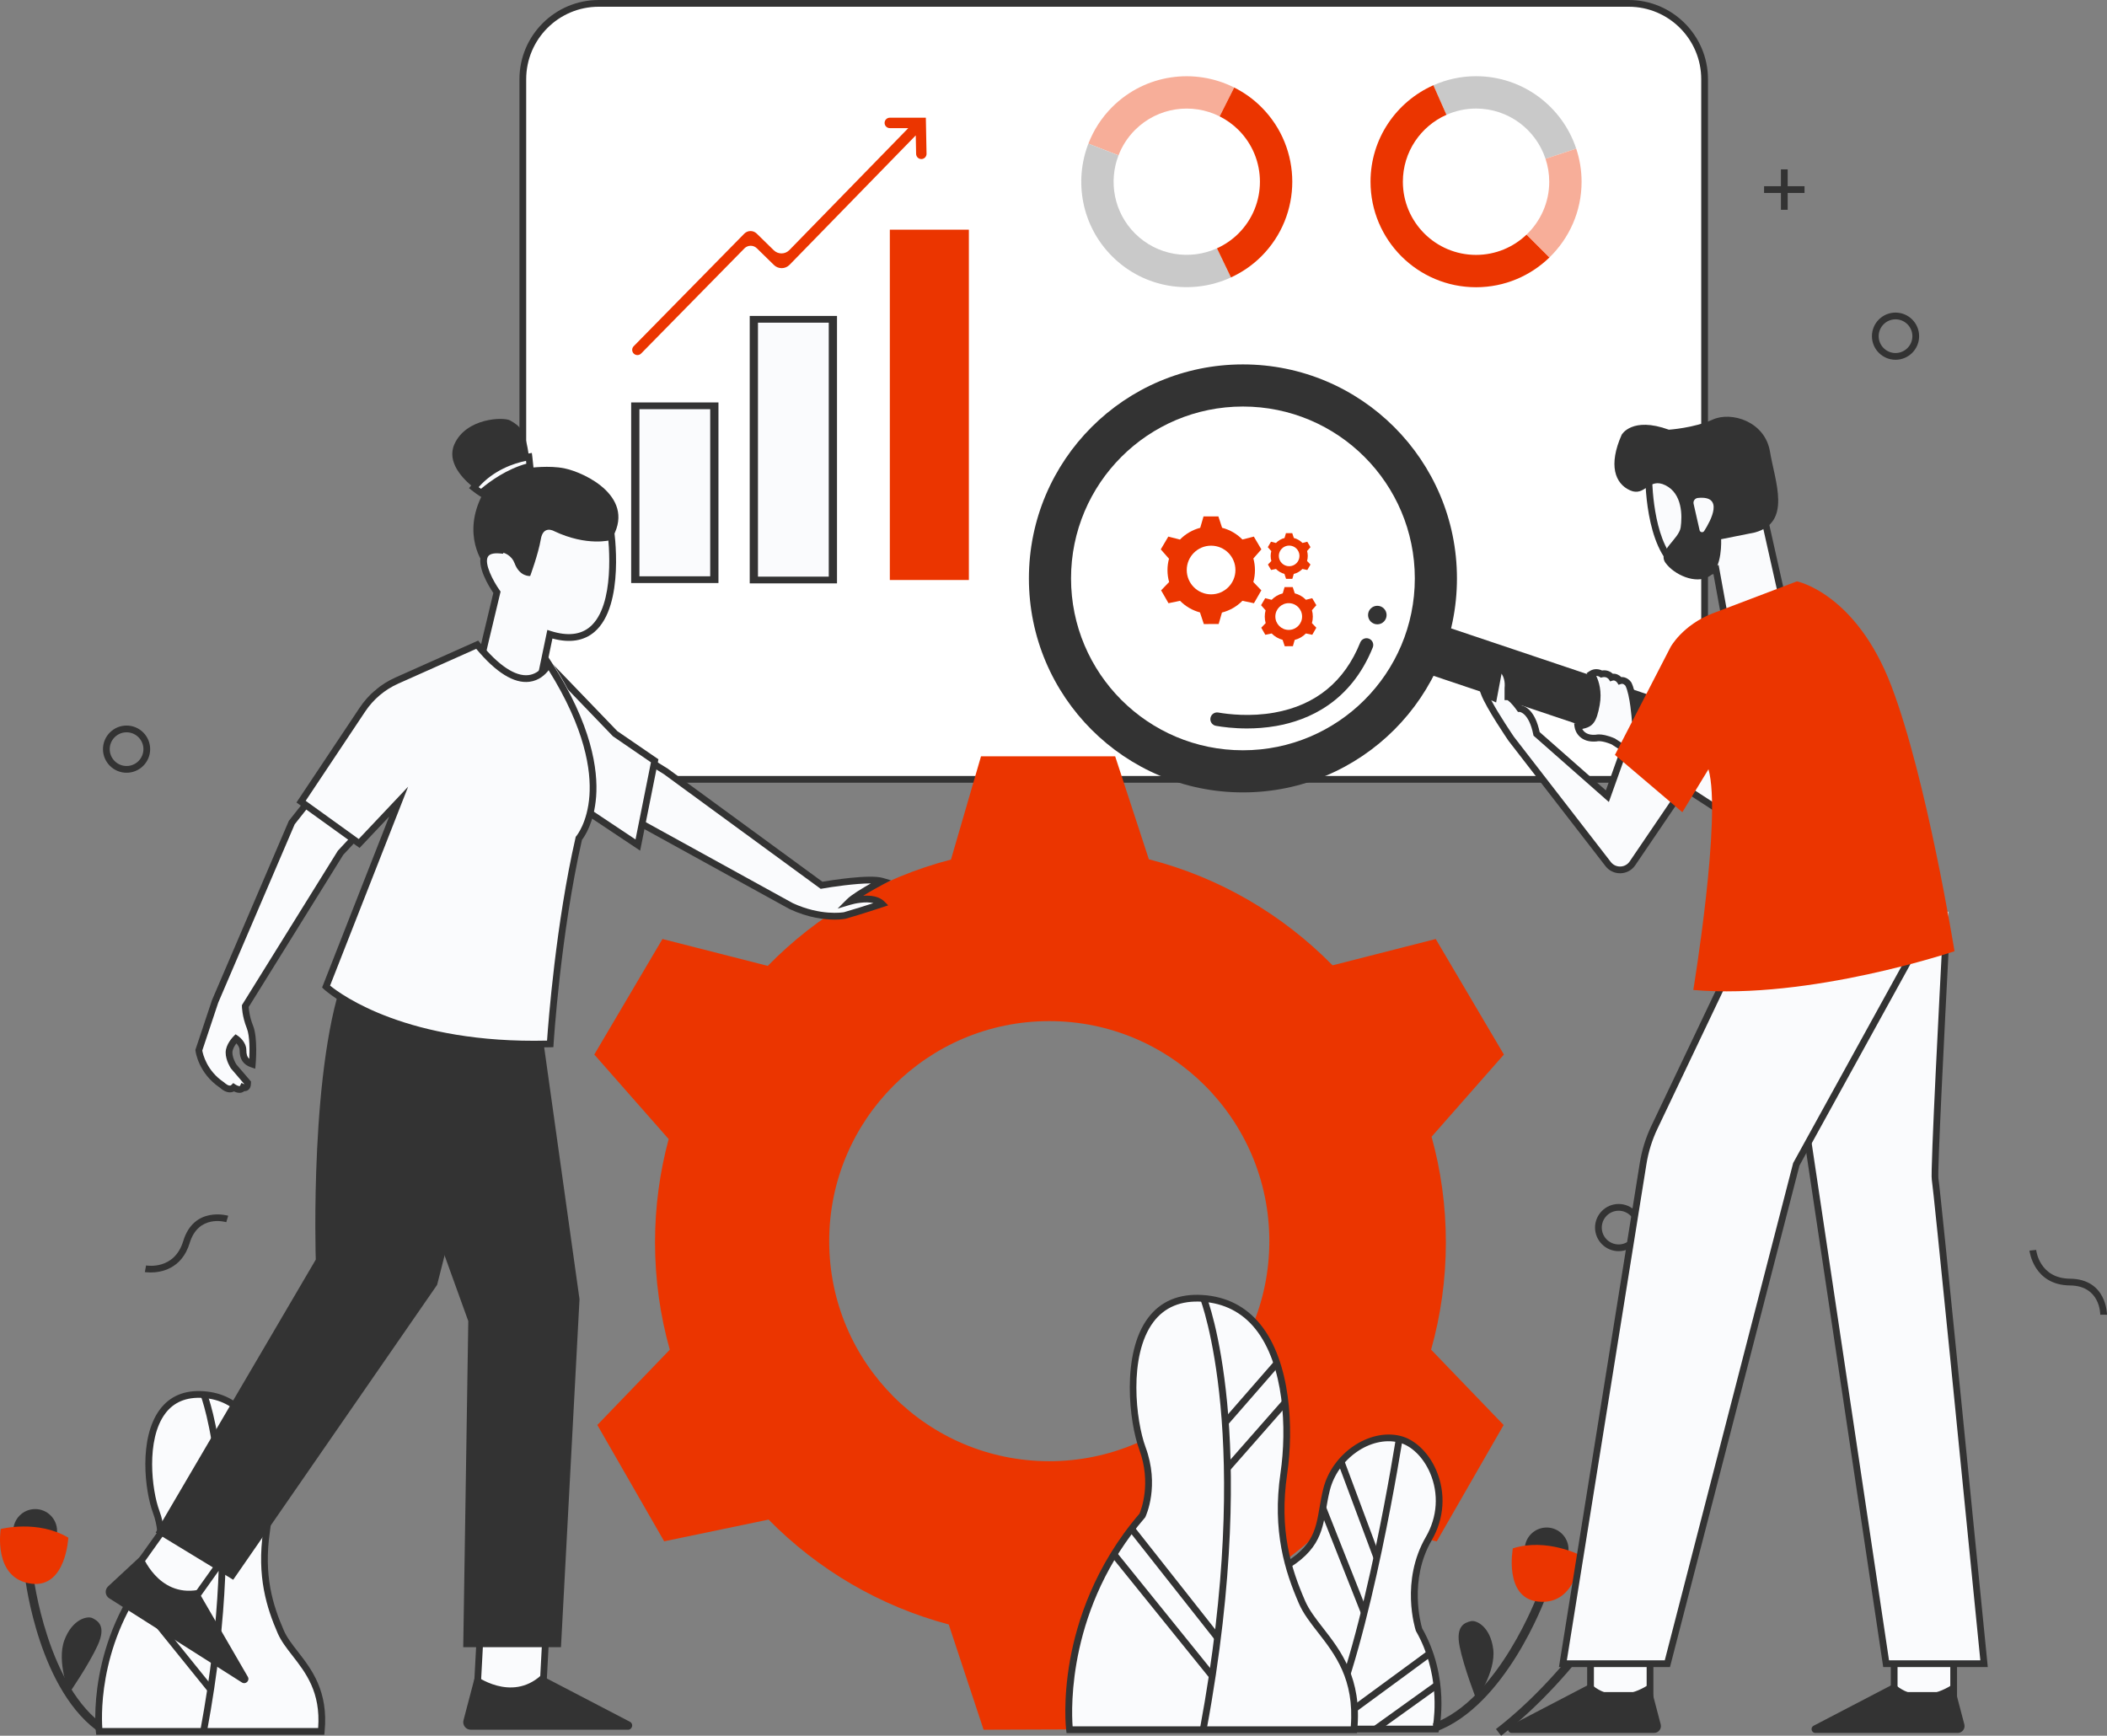 <svg xmlns="http://www.w3.org/2000/svg" id="b" width="814.986" height="671.443" viewBox="0 0 814.986 671.443"><rect x="0" y="0" width="814.986" height="671.443" fill="#808080" stroke="none"/><g id="c"><g id="d"><polygon points="697.99 72.031 691.471 72.031 691.471 65.513 688.864 65.513 688.864 72.031 682.346 72.031 682.346 74.639 688.864 74.639 688.864 81.157 691.471 81.157 691.471 74.639 697.99 74.639 697.99 72.031" style="fill:#333; stroke-width:0px;"></polygon><path d="m626.088,483.997c-5.032,0-9.126-4.094-9.126-9.126s4.094-9.126,9.126-9.126,9.126,4.094,9.126,9.126-4.094,9.126-9.126,9.126Zm0-15.644c-3.594,0-6.518,2.924-6.518,6.518s2.924,6.518,6.518,6.518,6.518-2.924,6.518-6.518-2.924-6.518-6.518-6.518Z" style="fill:#333; stroke-width:0px;"></path><path d="m48.956,298.924c-5.032,0-9.126-4.094-9.126-9.126s4.094-9.126,9.126-9.126,9.126,4.094,9.126,9.126-4.094,9.126-9.126,9.126Zm0-15.644c-3.594,0-6.518,2.924-6.518,6.518s2.924,6.518,6.518,6.518,6.518-2.924,6.518-6.518-2.924-6.518-6.518-6.518Z" style="fill:#333; stroke-width:0px;"></path><path d="m733.189,139.171c-5.032,0-9.126-4.094-9.126-9.126s4.094-9.126,9.126-9.126,9.126,4.094,9.126,9.126-4.094,9.126-9.126,9.126Zm0-15.644c-3.594,0-6.518,2.924-6.518,6.518s2.924,6.518,6.518,6.518,6.518-2.924,6.518-6.518-2.924-6.518-6.518-6.518Z" style="fill:#333; stroke-width:0px;"></path><path d="m814.986,508.588l-2.607-.018c.002-.458-.094-11.199-11.717-11.314-14.113-.139-15.651-13.342-15.665-13.475l2.593-.27c.049.447,1.341,11.022,13.097,11.137,14.251.141,14.3,13.802,14.299,13.94Z" style="fill:#333; stroke-width:0px;"></path><path d="m58.251,492.238c-1.33,0-2.187-.147-2.22-.153l.471-2.564c.442.078,10.953,1.814,14.373-9.434,4.143-13.635,17.266-9.838,17.4-9.797l-.755,2.495.377-1.248-.374,1.249c-.439-.131-10.773-3.062-14.154,8.06-3.07,10.099-11.172,11.392-15.118,11.393Z" style="fill:#333; stroke-width:0px;"></path></g><g id="e"><rect x="202.229" y="1.304" width="457.11" height="300.174" rx="29.33" ry="29.33" style="fill:#fff; stroke-width:0px;"></rect><path d="m630.009,302.782H231.559c-16.891,0-30.634-13.742-30.634-30.634V30.634c0-16.891,13.742-30.634,30.634-30.634h398.45c16.891,0,30.634,13.742,30.634,30.634v241.515c0,16.891-13.742,30.634-30.634,30.634ZM231.559,2.607c-15.454,0-28.026,12.572-28.026,28.026v241.515c0,15.454,12.572,28.026,28.026,28.026h398.45c15.454,0,28.026-12.572,28.026-28.026V30.634c0-15.454-12.572-28.026-28.026-28.026H231.559Z" style="fill:#333; stroke-width:0px;"></path></g><g id="f"><circle cx="13.606" cy="592.238" r="8.474" style="fill:#333; stroke-width:0px;"></circle><path d="m39.202,670.633c-23.969-15.799-29.344-58.982-29.562-60.813l3.236-.384c.052.434,5.418,43.513,28.119,58.476l-1.794,2.721Z" style="fill:#333; stroke-width:0px;"></path><path d="m.282,591.469s14.367-3.673,26.141,3.358c0,0-.902,19.469-14.201,17.811-15.139-1.887-11.94-21.17-11.94-21.17Z" style="fill:#eb3500; stroke-width:0px;"></path><path d="m26.755,655.008s-4.906-12.283-1.869-20.473c3.037-8.191,8.931-9.589,10.916-8.566,1.986,1.023,5.43,2.945,1.989,10.484-3.441,7.539-11.037,18.555-11.037,18.555Z" style="fill:#333; stroke-width:0px;"></path><path d="m60.375,605.043s4.231-8.884,0-20.307c-4.231-11.423-7.192-46.961,18.192-45.268,25.384,1.692,27.076,35.538,24.538,52.884-2.538,17.346,1.269,29.192,5.5,38.922,4.231,9.731,17.769,16.923,15.654,38.499H38.376s-4.231-34.269,22-64.73Z" style="fill:#fafbfd; stroke-width:0px;"></path><path d="m125.441,671.077H37.223l-.141-1.144c-.043-.348-3.986-35.082,22.179-65.592.493-1.166,3.581-9.192-.108-19.152-3.138-8.474-5.576-28.889,2.675-39.94,3.872-5.185,9.532-7.573,16.826-7.081,7.25.483,13.172,3.509,17.603,8.995,9.236,11.433,10.156,31.591,8.139,45.378-2.481,16.951,1.132,28.384,5.406,38.213,1.187,2.729,3.227,5.352,5.388,8.13,5.305,6.82,11.908,15.308,10.367,31.017l-.115,1.176Zm-85.87-2.607h83.491c1.014-13.913-4.792-21.378-9.932-27.985-2.264-2.911-4.402-5.66-5.72-8.69-4.215-9.696-8.177-21.986-5.594-39.631,1.942-13.266,1.119-32.583-7.587-43.362-3.956-4.896-9.254-7.599-15.748-8.032-6.355-.419-11.255,1.609-14.564,6.04-7.558,10.123-5.193,29.714-2.318,37.475,4.371,11.803.137,20.938-.046,21.321l-.075.158-.114.132c-22.902,26.595-22.212,56.42-21.792,62.575Z" style="fill:#333; stroke-width:0px;"></path><path d="m78.779,539.256s16.5,41.461,0,130.305v-130.305Z" style="fill:#fafbfd; stroke-width:0px;"></path><path d="m80.061,669.8l-2.564-.476c16.243-87.463.234-129.174.071-129.585l2.423-.964c.171.43,4.217,10.783,6.274,32.193,1.889,19.672,2.347,52.789-6.203,98.832Z" style="fill:#333; stroke-width:0px;"></path><path d="m101.01,559.092l-15.557,17.848,15.557-17.848Z" style="fill:#fafbfd; stroke-width:0px;"></path><rect x="81.393" y="566.712" width="23.676" height="2.608" transform="translate(-396.195 265.037) rotate(-48.919)" style="fill:#333; stroke-width:0px;"></rect><path d="m103.472,570.945l-17.36,19.76,17.36-19.76Z" style="fill:#fafbfd; stroke-width:0px;"></path><rect x="81.641" y="579.521" width="26.303" height="2.608" transform="translate(-404.129 268.702) rotate(-48.701)" style="fill:#333; stroke-width:0px;"></rect><path d="m57.103,609.063l25.983,32.94-25.983-32.94Z" style="fill:#fafbfd; stroke-width:0px;"></path><rect x="68.791" y="604.556" width="2.607" height="41.954" transform="translate(-372.338 177.807) rotate(-38.266)" style="fill:#333; stroke-width:0px;"></rect><path d="m51.775,616.773l29.707,36.794-29.707-36.794Z" style="fill:#fafbfd; stroke-width:0px;"></path><rect x="65.324" y="611.525" width="2.607" height="47.289" transform="translate(-384.226 182.83) rotate(-38.917)" style="fill:#333; stroke-width:0px;"></rect></g><g id="g"><rect x="245.729" y="156.98" width="30.572" height="67.254" style="fill:#fafbfd; stroke-width:0px;"></rect><path d="m277.896,225.538h-33.761v-69.861h33.761v69.861Zm-30.572-2.607h27.383v-64.647h-27.383v64.647Z" style="fill:#333; stroke-width:0px;"></path><rect x="291.588" y="123.519" width="30.572" height="100.85" style="fill:#fafbfd; stroke-width:0px;"></rect><path d="m323.755,225.672h-33.761v-103.457h33.761v103.457Zm-30.572-2.607h27.383v-98.243h-27.383v98.243Z" style="fill:#333; stroke-width:0px;"></path><rect x="344.185" y="88.847" width="30.572" height="135.521" style="fill:#eb3500; stroke-width:0px;"></rect><path d="m358.381,59.471l-.268-13.938h-13.938c-1.113,0-2.016.902-2.016,2.016h0c0,1.113.902,2.016,2.016,2.016h7.146l-45.998,47.178c-1.643,1.685-4.341,1.717-6.023.072l-6.613-6.466c-1.342-1.312-3.494-1.291-4.809.048l-42.769,43.533c-.78.794-.769,2.07.025,2.851h0c.794.78,2.07.769,2.851-.025l39.951-40.664c1.316-1.339,3.467-1.361,4.809-.048l6.624,6.477c1.682,1.645,4.38,1.613,6.023-.072l48.821-50.073.138,7.174c.021,1.113.941,1.998,2.054,1.977h0c1.113-.021,1.998-.941,1.977-2.054Z" style="fill:#eb3500; stroke-width:0px;"></path></g><g id="h"><path d="m559.259,480.578c0-14.146-1.929-27.84-5.524-40.843l27.973-31.796-26.367-44.695-39.903,10.184c-19.218-19.57-43.651-33.999-71.057-41.02l-13.035-39.828h-51.893l-11.617,39.933c-27.341,7.084-51.707,21.547-70.862,41.128l-40.738-10.397-26.367,44.695,28.771,32.703c-3.435,12.732-5.278,26.118-5.278,39.936,0,14.399,1.993,28.332,5.713,41.541l-28.028,29.125,25.852,44.996,40.388-8.406c18.903,19.213,42.842,33.45,69.683,40.574l13.484,40.712,51.893-.184,11.499-40.057c27.576-6.958,52.167-21.404,71.495-41.05l40.41,8.411,25.852-44.996-28.049-29.147c3.715-13.203,5.707-27.129,5.707-41.52Zm-153.403,84.668c-47.012,0-85.123-38.111-85.123-85.123s38.111-85.123,85.123-85.123,85.123,38.111,85.123,85.123-38.111,85.123-85.123,85.123Z" style="fill:#eb3500; stroke-width:0px;"></path></g><g id="i"><path d="m555.369,668.85s4.334-19.503-6.501-38.465c0,0-5.959-18.42,3.792-35.215,9.752-16.795,0-35.756-11.377-38.465-11.377-2.709-24.921,6.501-28.172,19.503-3.251,13.002-.542,22.212-20.045,31.964-19.503,9.752-18.691,60.677-18.691,60.677h80.994Z" style="fill:#fafbfd; stroke-width:0px;"></path><path d="m556.415,670.154h-83.323l-.02-1.283c-.034-2.113-.596-51.86,19.411-61.864,15.136-7.569,16.304-14.402,17.921-23.86.394-2.305.801-4.688,1.442-7.254,3.401-13.602,17.578-23.352,29.739-20.455,5.66,1.348,11.008,6.449,13.955,13.314,3.773,8.79,3.134,18.658-1.752,27.073-8.95,15.414-4.191,32.45-3.716,34.04,10.869,19.138,6.751,38.454,6.57,39.268l-.227,1.021Zm-80.737-2.607h78.602c.674-4.202,2.517-20.657-6.544-36.514l-.109-.246c-.25-.775-6.024-19.17,3.905-36.27,4.469-7.695,5.056-16.711,1.611-24.736-2.628-6.123-7.289-10.647-12.162-11.807-10.848-2.58-23.532,6.259-26.605,18.552-.617,2.469-1.017,4.804-1.402,7.06-1.613,9.441-3.007,17.594-19.324,25.754-16.866,8.433-17.924,50.309-17.972,58.207Z" style="fill:#333; stroke-width:0px;"></path><path d="m514.296,669.664l-2.371-1.086c15.991-34.913,27.95-111.84,28.069-112.613l2.577.396c-.119.777-12.134,78.06-28.275,113.303Z" style="fill:#333; stroke-width:0px;"></path><circle cx="598.235" cy="599.374" r="8.474" style="fill:#333; stroke-width:0px;"></circle><path d="m555.389,669.838l-1.124-3.059c25.54-9.382,40.597-50.084,40.746-50.494l3.063,1.114c-.63,1.732-15.738,42.541-42.685,52.44Z" style="fill:#333; stroke-width:0px;"></path><rect x="524.359" y="564.202" width="2.608" height="39.664" transform="translate(-170.969 220.549) rotate(-20.457)" style="fill:#333; stroke-width:0px;"></rect><rect x="518.392" y="581.827" width="2.607" height="43.517" transform="translate(-185.602 233.513) rotate(-21.585)" style="fill:#333; stroke-width:0px;"></rect><path d="m611.382,601.672s-13.146-6.861-26.216-2.709c0,0-3.574,19.159,9.752,20.587,15.169,1.625,16.464-17.878,16.464-17.878Z" style="fill:#eb3500; stroke-width:0px;"></path><circle cx="632.02" cy="593.39" r="7.705" style="fill:#333; stroke-width:0px;"></circle><path d="m571.08,657.473s7.585-10.835,6.501-19.503c-1.084-8.668-6.501-11.377-8.668-10.835-2.167.542-5.959,1.625-4.334,9.752,1.625,8.126,6.501,20.587,6.501,20.587Z" style="fill:#333; stroke-width:0px;"></path><rect x="508.001" y="653.054" width="49.872" height="2.608" transform="translate(-283.896 442.247) rotate(-36.282)" style="fill:#333; stroke-width:0px;"></rect><rect x="529.332" y="659.028" width="29.21" height="2.607" transform="translate(-282.968 440.937) rotate(-35.661)" style="fill:#333; stroke-width:0px;"></rect><path d="m441.869,586.231s5.418-11.377,0-26.005c-5.418-14.628-9.21-60.136,23.296-57.969,32.506,2.167,34.673,45.508,31.422,67.72-3.251,22.212,1.625,37.382,7.043,49.842,5.418,12.461,22.754,21.671,20.045,49.3h-109.978s-5.418-43.883,28.172-82.89Z" style="fill:#fafbfd; stroke-width:0px;"></path><path d="m524.857,670.425h-112.313l-.141-1.144c-.056-.456-1.346-11.349,1.501-27.208,2.618-14.583,9.401-36.216,26.852-56.547.579-1.35,4.715-11.82-.109-24.847-3.87-10.449-6.979-36.932,3.374-50.799,4.879-6.535,12.022-9.538,21.231-8.922,9.177.612,16.674,4.441,22.28,11.383,11.752,14.549,12.918,40.243,10.345,57.826-3.19,21.798,1.455,36.497,6.949,49.133,1.537,3.537,4.164,6.914,6.946,10.489,6.753,8.682,15.159,19.487,13.2,39.458l-.115,1.176Zm-109.968-2.607h107.593c1.43-18.173-6.104-27.86-12.768-36.426-2.886-3.709-5.611-7.212-7.279-11.05-5.378-12.368-10.431-28.047-7.137-50.552,2.497-17.062,1.43-41.916-9.794-55.81-5.131-6.352-12.004-9.859-20.426-10.42-8.271-.547-14.651,2.1-18.968,7.881-9.761,13.074-6.723,38.334-3.019,48.335,5.544,14.971.185,26.533-.046,27.017l-.075.158-.114.132c-29.819,34.629-28.495,73.615-27.968,80.736Z" style="fill:#333; stroke-width:0px;"></path><path d="m622.399,622.494s16.914,1.352,19.601-2.689-4.64-7.613-14.253-1.517c-1.38.875-5.348,4.206-5.348,4.206Z" style="fill:#333; stroke-width:0px;"></path><path d="m617.158,631.087s16.262,4.841,19.731,1.448c3.469-3.393-2.955-8.412-13.625-4.449-1.532.569-6.106,3.002-6.106,3.002Z" style="fill:#333; stroke-width:0px;"></path><path d="m580.633,671.443l-1.991-2.579c30.248-23.35,50.409-58.964,50.61-59.32l2.843,1.593c-.203.363-20.673,36.541-51.461,60.307Z" style="fill:#333; stroke-width:0px;"></path><path d="m466.718,669.088l-2.564-.476c20.82-112.103.281-165.615.071-166.143l2.423-.964c.218.549,5.381,13.76,8.01,41.125,2.418,25.169,3.003,67.539-7.939,126.458Z" style="fill:#333; stroke-width:0px;"></path><rect x="468.784" y="537.512" width="30.319" height="2.608" transform="translate(-240.218 549.538) rotate(-48.919)" style="fill:#333; stroke-width:0px;"></rect><path d="m643.974,595.48s-11.191-6.536-23.838-2.463c0,0-3.25,17.421,8.867,18.72,13.793,1.478,14.971-16.257,14.971-16.257Z" style="fill:#eb3500; stroke-width:0px;"></path><rect x="469.101" y="553.915" width="33.683" height="2.608" transform="translate(-251.897 553.856) rotate(-48.701)" style="fill:#333; stroke-width:0px;"></rect><rect x="453.011" y="585.608" width="2.607" height="53.724" transform="translate(-281.698 412.954) rotate(-38.266)" style="fill:#333; stroke-width:0px;"></rect><rect x="448.572" y="594.532" width="2.607" height="60.556" transform="translate(-292.654 421.278) rotate(-38.917)" style="fill:#333; stroke-width:0px;"></rect></g><g id="j"><rect x="732.664" y="638.852" width="23.007" height="17.005" style="fill:#fafbfd; stroke-width:0px;"></rect><path d="m756.975,657.161h-25.614v-19.613h25.614v19.613Zm-23.007-2.607h20.399v-14.398h-20.399v14.398Z" style="fill:#333; stroke-width:0px;"></path><path d="m755.671,651.339s-12.504,9.486-23.007,0l-31.157,16.233c-1.372.715-.864,2.789.683,2.789h55.049c1.736,0,3.002-1.642,2.561-3.321l-4.128-15.702Z" style="fill:#333; stroke-width:0px;"></path><rect x="615.22" y="638.852" width="23.007" height="17.005" style="fill:#fafbfd; stroke-width:0px;"></rect><path d="m639.531,657.161h-25.614v-19.613h25.614v19.613Zm-23.007-2.607h20.399v-14.398h-20.399v14.398Z" style="fill:#333; stroke-width:0px;"></path><path d="m638.227,651.339s-12.504,9.486-23.007,0l-31.157,16.233c-1.372.715-.864,2.789.683,2.789h55.049c1.736,0,3.002-1.642,2.561-3.321l-4.128-15.702Z" style="fill:#333; stroke-width:0px;"></path><path d="m713.762,351.872l-14.523,89.03,30.308,202.686h37.885s-18.311-185.006-18.943-187.531c-.631-2.526,5.113-103.367,5.113-103.367l-39.841-.817Z" style="fill:#fafbfd; stroke-width:0px;"></path><path d="m768.872,644.891h-40.448l-.166-1.111-30.339-202.887.033-.201,14.75-90.423,41.401,10.173-.057,1.078c-1.931,36.399-4.664,91.545-4.278,94.281.623,2.485,17.087,168.713,18.962,187.659l.142,1.432Zm-38.201-2.607h35.322c-6.322-63.865-18.189-182.97-18.774-185.941-.626-2.5,3.234-76.278,4.166-93.884l-36.564-8.984-14.262,87.436,30.112,201.373Z" style="fill:#333; stroke-width:0px;"></path><path d="m680.928,349.978l-41.02,86.142c-2.109,4.428-3.574,9.135-4.35,13.978l-31.031,193.49h40.411l49.882-193.214,54.014-98.049-67.905-2.347Z" style="fill:#fafbfd; stroke-width:0px;"></path><path d="m645.947,644.891h-42.95l.243-1.51,31.031-193.49c.797-4.969,2.297-9.791,4.46-14.333l41.387-86.914,70.88,2.45-54.959,99.763-50.093,194.033Zm-39.89-2.607h37.871l49.671-192.396.079-.144,52.99-96.19-64.93-2.245-40.652,85.37c-2.056,4.317-3.483,8.901-4.24,13.624l-30.789,191.98Z" style="fill:#333; stroke-width:0px;"></path><rect x="602.689" y="202.358" width="19.555" height="136.466" transform="translate(160.92 765) rotate(-71.43)" style="fill:#333; stroke-width:0px;"></rect><path d="m689.842,233.363l-7.17-31.94-9.778-30.637-35.2,12.385s-.652,47.585,26.074,37.155l3.911,21.511,22.163-8.474Z" style="fill:#fafbfd; stroke-width:0px;"></path><path d="m666.677,243.615l-3.917-21.544c-5.49,1.787-10.277,1.301-14.247-1.451-12.375-8.58-12.139-36.291-12.123-37.467l.013-.91,37.324-13.133,10.216,32.026,7.417,33.041-24.684,9.438Zm-1.91-25.079l3.914,21.522,19.642-7.51-6.911-30.784-9.352-29.303-33.058,11.631c.067,4.811.926,27.405,10.998,34.386,3.567,2.471,8.038,2.683,13.293.633l1.474-.575Z" style="fill:#333; stroke-width:0px;"></path><path d="m684.627,174.697c-1.956-11.733-14.992-15.644-22.163-12.385-7.17,3.259-16.948,3.911-16.948,3.911-14.341-5.215-18.252,1.956-18.252,1.956-5.215,11.733-2.607,18.903,3.259,21.511,5.867,2.607,7.17-5.215,13.689-1.956,6.518,3.259,6.518,11.733,5.867,16.296-.652,4.563-9.126,9.126-5.867,13.689,3.259,4.563,11.733,8.474,16.948,5.215,5.215-3.259,4.563-14.341,4.563-14.341l13.037-2.607c14.341-3.911,7.822-19.555,5.867-31.289Zm-25.464,30.731c-.461.723-1.565.526-1.755-.31l-2.324-10.226c-.248-1.093.522-2.151,1.637-2.266,10.257-1.058,5.106,8.624,2.442,12.802Z" style="fill:#333; stroke-width:0px;"></path><path d="m580.006,257.807s3.911,2.607,3.259,8.474v3.259s1.304,0,4.563,4.563c0,0,4.563,0,6.518,9.778l27.377,24.118,6.518-18.252,22.163,16.296-18.963,27.917c-2.222,3.271-6.989,3.418-9.409.291l-37.464-48.416s-8.474-12.385-10.43-17.6l3.585,1.63,2.281-12.059Z" style="fill:#fafbfd; stroke-width:0px;"></path><path d="m626.623,337.812c-2.218,0-4.256-.998-5.621-2.763l-37.509-48.477c-.35-.511-8.586-12.576-10.575-17.878l-1.105-2.947,4.939,2.245,2.339-12.362,1.638,1.092c.186.124,4.53,3.101,3.84,9.629v2.34c.933.575,2.227,1.795,3.992,4.201,1.598.359,5.22,2.087,6.974,10.298l25.608,22.56,6.461-18.091,24.585,18.078-19.669,28.956c-1.296,1.908-3.362,3.044-5.669,3.115-.076.002-.153.003-.229.003Zm-40.999-52.743l37.441,48.385c.895,1.156,2.233,1.787,3.707,1.749,1.461-.045,2.77-.765,3.592-1.975l18.257-26.878-19.74-14.514-6.576,18.413-29.151-25.68-.086-.432c-1.671-8.355-5.205-8.73-5.24-8.73h-.671l-.39-.546c-2.234-3.128-3.409-3.872-3.688-4.017h-1.118l.008-4.707c.283-2.554-.409-4.38-1.161-5.559l-2.112,11.162-1.879-.854c2.939,5.552,8.419,13.616,8.806,14.183Z" style="fill:#333; stroke-width:0px;"></path><path d="m615.531,260.74s3.259,4.563,1.956,11.733c-1.304,7.17-2.607,7.822-7.17,8.474,0,0,.652,5.215,7.17,4.563,0,0,1.956-.652,6.518,1.304l50.192,32.592,4.563-16.948-46.281-24.118s-.652-9.778-2.607-13.689c0,0-1.304-1.956-3.259-1.304,0,0-1.304-1.956-3.259-1.304,0,0-1.304-1.956-3.911-1.304,0,0-1.956-1.304-3.911,0Z" style="fill:#fafbfd; stroke-width:0px;"></path><path d="m674.991,321.476l-51.6-33.507c-3.824-1.618-5.517-1.215-5.534-1.208l-.239.047c-6.168.605-8.314-3.458-8.594-5.699l-.159-1.271,1.268-.181c3.919-.56,4.85-.693,6.072-7.417,1.191-6.552-1.704-10.701-1.734-10.743l-.782-1.096,1.12-.747c1.807-1.204,3.711-.835,4.848-.288,1.903-.298,3.333.459,4.18,1.253,1.392-.111,2.544.59,3.272,1.303,1.843-.158,3.294,1.173,3.849,2.005l.081.14c1.748,3.496,2.489,11.05,2.686,13.451l46.567,24.267-5.301,19.69Zm-56.517-37.378c1.196,0,3.163.283,6.045,1.518l.196.104,48.689,31.616,3.825-14.206-46.002-23.972-.048-.731c-.006-.094-.647-9.407-2.429-13.102-.166-.215-.867-1.028-1.725-.74l-.945.315-.553-.829c-.025-.036-.794-1.116-1.762-.79l-.945.315-.553-.829c-.076-.106-.891-1.165-2.51-.762l-.56.14-.48-.32c-.077-.049-.603-.363-1.281-.363h-.01c.965,2.016,2.299,5.979,1.341,11.244-1.224,6.734-2.658,8.45-6.752,9.276.584,1.113,1.97,2.532,5.235,2.241.232-.057.633-.125,1.221-.125Z" style="fill:#333; stroke-width:0px;"></path><path d="m654.968,382.961s11.081-67.14,5.867-85.392l-10.104,16.622-26.074-22.163,21.511-41.718s4.563-8.474,16.296-13.037l32.592-12.385s22.815,4.563,36.503,40.414c13.689,35.851,24.444,102.666,24.444,102.666,0,0-56.059,18.903-101.036,14.992Z" style="fill:#eb3500; stroke-width:0px;"></path><circle cx="480.763" cy="223.748" r="82.784" style="fill:#333; stroke-width:0px;"></circle><circle cx="480.763" cy="223.748" r="66.488" style="fill:#fff; stroke-width:0px;"></circle><path d="m482.305,281.792c-5.142,0-9.387-.559-11.981-1.013-1.497-.261-2.453-1.737-2.08-3.21l.002-.007c.335-1.322,1.626-2.161,2.97-1.93,3.964.683,12.438,1.692,21.728.029,15.952-2.854,27.11-11.979,33.202-27.135.522-1.298,1.968-1.96,3.287-1.494h0c1.392.492,2.109,2.048,1.558,3.418-8.488,21.103-24.845,28.186-37.31,30.377-4.044.711-7.914.965-11.375.965Z" style="fill:#333; stroke-width:0px;"></path><circle cx="532.747" cy="237.926" r="3.585" style="fill:#333; stroke-width:0px;"></circle><path d="m485.414,220.553c0-1.565-.213-3.079-.611-4.517l3.094-3.517-2.916-4.943-4.413,1.126c-2.125-2.164-4.828-3.76-7.859-4.537l-1.442-4.405h-5.739l-1.285,4.417c-3.024.784-5.719,2.383-7.837,4.549l-4.505-1.15-2.916,4.943,3.182,3.617c-.38,1.408-.584,2.889-.584,4.417,0,1.592.22,3.133.632,4.594l-3.1,3.221,2.859,4.976,4.467-.93c2.091,2.125,4.738,3.699,7.707,4.487l1.491,4.503,5.739-.02,1.272-4.43c3.05-.77,5.77-2.367,7.907-4.54l4.469.93,2.859-4.976-3.102-3.224c.411-1.46.631-3,.631-4.592Zm-16.966,9.364c-5.199,0-9.414-4.215-9.414-9.414s4.215-9.414,9.414-9.414,9.414,4.215,9.414,9.414-4.215,9.414-9.414,9.414Z" style="fill:#eb3500; stroke-width:0px;"></path><path d="m507.796,238.528c0-.86-.117-1.692-.336-2.482l1.7-1.932-1.602-2.716-2.425.619c-1.168-1.189-2.653-2.066-4.318-2.493l-.792-2.42h-3.153l-.706,2.427c-1.661.43-3.142,1.309-4.306,2.499l-2.475-.632-1.602,2.716,1.748,1.987c-.209.774-.321,1.587-.321,2.427,0,.875.121,1.722.347,2.524l-1.703,1.77,1.571,2.734,2.454-.511c1.149,1.167,2.603,2.033,4.234,2.466l.819,2.474,3.153-.011.699-2.434c1.676-.423,3.17-1.301,4.344-2.494l2.456.511,1.571-2.734-1.704-1.771c.226-.802.347-1.649.347-2.523Zm-9.322,5.145c-2.857,0-5.173-2.316-5.173-5.173s2.316-5.173,5.173-5.173,5.173,2.316,5.173,5.173-2.316,5.173-5.173,5.173Z" style="fill:#eb3500; stroke-width:0px;"></path><path d="m505.841,215.065c0-.664-.091-1.306-.259-1.916l1.312-1.492-1.237-2.097-1.872.478c-.902-.918-2.048-1.595-3.334-1.925l-.612-1.869h-2.435l-.545,1.874c-1.283.332-2.426,1.011-3.325,1.93l-1.911-.488-1.237,2.097,1.35,1.534c-.161.597-.248,1.225-.248,1.874,0,.676.094,1.329.268,1.949l-1.315,1.366,1.213,2.111,1.895-.394c.887.901,2.01,1.569,3.269,1.904l.633,1.91,2.435-.009.539-1.879c1.294-.326,2.448-1.004,3.354-1.926l1.896.395,1.213-2.111-1.316-1.367c.174-.619.268-1.273.268-1.948Zm-7.197,3.972c-2.206,0-3.994-1.788-3.994-3.994s1.788-3.994,3.994-3.994,3.994,1.788,3.994,3.994-1.788,3.994-3.994,3.994Z" style="fill:#eb3500; stroke-width:0px;"></path></g><g id="k"><path d="m185.123,259.638c-.145-.56,7.1-30.525,7.1-30.525,0,0-12.467-17.565,1.344-16.309l3.161-17.724,39.373,8.966s7.828,51.178-23.41,41.308l-4.086,19.581s-6.997,1.701-12.907.94c-6.183-.795-10.575-6.237-10.575-6.237Z" style="fill:#fafbfd; stroke-width:0px;"></path><path d="m199.015,267.375c-1.16,0-2.337-.06-3.483-.208-6.625-.852-11.231-6.471-11.423-6.71l-.178-.22-.071-.274c-.105-.408-.225-.87,6.958-30.589-1.57-2.315-6.941-10.823-4.356-15.316,1.031-1.792,3.058-2.67,6.023-2.62l3.199-17.934,41.571,9.467.134.877c.189,1.236,4.49,30.367-7.445,40.59-4.098,3.511-9.563,4.369-16.265,2.563l-3.965,19.006-.8.194c-.24.059-4.902,1.174-9.899,1.174Zm-12.517-8.148c1.122,1.216,4.744,4.76,9.366,5.355,4.464.573,9.679-.341,11.638-.741l4.208-20.165,1.374.434c6.415,2.027,11.517,1.471,15.162-1.65,9.767-8.363,7.3-32.446,6.683-37.344l-37.158-8.461-3.131,17.556-1.191-.108c-2.524-.233-4.115.194-4.727,1.257-1.521,2.644,1.992,9.376,4.564,12.999l.344.484-.139.577c-2.589,10.706-6.399,26.704-6.993,29.808Z" style="fill:#333; stroke-width:0px;"></path><path d="m187.214,218.353c.628-6.905,9.783-6.012,11.791-.553,2.011,5.465,6.074,5.011,6.074,5.011,0,0,3.167-8.586,4.106-14.209.939-5.623,5.165-3.13,5.165-3.13,12.809,6.053,21.935,3.446,21.935,3.446,10.43-16.296-9.823-26.098-18.041-27.758-5.818-1.177-13.198-.184-13.198-.184-.016-.21-.037-.417-.059-.624-.121-1.319-.248-2.528-.39-3.629-1.294-10.193-3.449-11.902-7.273-14.073-2.513-1.432-16.991-.996-21.545,9.146-3.13,6.958,3.202,13.456,7.48,16.837,1.22.974,2.271,1.687,2.892,2.086.367.238.584.365.584.365-8.442,15.923.48,27.267.48,27.267Z" style="fill:#333; stroke-width:0px;"></path><path d="m183.258,188.635c1.22.974,2.271,1.687,2.892,2.086,3.232-2.817,10.325-8.277,18.837-10.367-.121-1.319-.248-2.528-.39-3.629-4.901.824-14.514,3.48-21.339,11.911Z" style="fill:#fafbfd; stroke-width:0px;"></path><path d="m186.269,192.348l-.824-.53c-.681-.439-1.755-1.169-3-2.164l-1.026-.819.826-1.02c7.054-8.715,16.896-11.494,22.135-12.376l1.336-.224.174,1.343c.135,1.04.264,2.243.395,3.678l.102,1.117-1.09.268c-8.142,2-14.955,7.176-18.29,10.084l-.738.644Zm-1.132-3.912c.331.244.638.463.915.654,3.562-2.991,9.92-7.575,17.532-9.713-.039-.39-.078-.761-.116-1.113-4.84,1.001-12.47,3.574-18.331,10.173Z" style="fill:#333; stroke-width:0px;"></path><polygon points="211.2 631.004 209.896 655.371 184.49 655.371 185.794 631.004 211.2 631.004" style="fill:#fafbfd; stroke-width:0px;"></polygon><path d="m211.132,656.675h-28.017l1.444-26.975h28.017l-1.444,26.975Zm-25.266-2.607h22.795l1.164-21.76h-22.795l-1.164,21.76Z" style="fill:#333; stroke-width:0px;"></path><path d="m183.839,648.115s13.807,10.475,25.406,0l34.406,17.926c1.515.789.954,3.08-.754,3.08h-60.788c-1.917,0-3.315-1.813-2.828-3.667l4.559-17.339Z" style="fill:#333; stroke-width:0px;"></path><polygon points="87.232 601.677 73.077 621.554 51.625 607.944 65.779 588.067 87.232 601.677" style="fill:#fafbfd; stroke-width:0px;"></polygon><path d="m73.422,623.317l-23.657-15.008,15.669-22.004,23.657,15.008-15.669,22.004Zm-19.939-15.737l19.249,12.211,12.64-17.751-19.249-12.211-12.64,17.751Z" style="fill:#333; stroke-width:0px;"></path><path d="m54.961,601.468s6.047,16.242,21.453,13.61l19.449,33.568c.856,1.478-.845,3.112-2.287,2.197l-51.33-32.565c-1.619-1.027-1.828-3.307-.423-4.611l13.138-12.199Z" style="fill:#333; stroke-width:0px;"></path><polygon points="164.185 464.116 181.133 511.049 179.178 637.181 216.985 637.181 224.155 502.575 208.837 393.391 159.296 381.619 164.185 464.116" style="fill:#333; stroke-width:0px;"></polygon><path d="m198.407,381.657l-29.333,115.377-78.873,114.073-29.985-18.252,61.925-105.599s-2.537-76.918,11.804-112.117l64.462,6.518Z" style="fill:#333; stroke-width:0px;"></path><path d="m126.34,301.117l-13.481,17.076-29.658,69.203-6.291,18.874s.899,8.089,8.987,13.481c0,0,2.696,2.696,4.494.899,0,0,2.696,1.797,3.595,0,0,0,1.797.899,1.797-1.797l-5.392-6.291s-1.797-2.696-1.797-5.392,2.696-5.392,2.696-5.392c0,0,2.696,1.797,2.696,4.494s.899,4.494,3.595,5.392c0,0,.899-9.886-.899-14.38-1.797-4.494-1.797-8.089-1.797-8.089l36.848-59.317,12.582-13.481-17.975-15.279Z" style="fill:#fafbfd; stroke-width:0px;"></path><path d="m92.655,422.752c-.814,0-1.605-.286-2.177-.56-1.031.542-2.292.499-3.592-.151-.876-.438-1.554-1.031-1.809-1.27-8.408-5.664-9.424-14.003-9.463-14.357l-.032-.285,6.42-19.247,29.726-69.361.108-.136,14.318-18.137,20.045,17.038-13.427,14.386-36.571,58.87c.055.971.329,3.853,1.69,7.254,1.892,4.73,1.025,14.565.987,14.982l-.149,1.639-1.561-.52c-3.061-1.02-4.487-3.126-4.487-6.629,0-1.099-.668-2.039-1.253-2.653-.712.941-1.532,2.323-1.532,3.551,0,1.833,1.074,3.886,1.539,4.607l5.651,6.594v.483c0,1.416-.422,2.394-1.255,2.909-.429.265-.901.356-1.334.332-.3.264-.656.453-1.059.56-.259.069-.523.098-.784.098Zm-2.431-3.78l.889.593c.633.416,1.459.663,1.67.564h0s.015-.02.036-.062l.583-1.166,1.032.516c.006-.033.013-.071.018-.113l-5.147-6.019c-.082-.123-2.017-3.059-2.017-6.116,0-3.145,2.763-5.999,3.078-6.314l.756-.756.889.593c.134.089,3.276,2.224,3.276,5.578,0,1.579.325,2.606,1.122,3.31.154-3.035.256-8.822-.94-11.813-1.869-4.672-1.891-8.415-1.891-8.573v-.372l.196-.316,36.916-59.425.087-.093,11.65-12.483-15.904-13.518-12.537,15.879-29.569,68.994-6.175,18.524c.241,1.364,1.709,7.839,8.375,12.283l.199.163c.015.014,1.822,1.723,2.65.899l.756-.756Z" style="fill:#333; stroke-width:0px;"></path><path d="m328.556,348.751s8.987-2.696,12.582.899c0,0-8.089,2.696-14.38,4.494,0,0-8.987,1.797-20.671-3.595l-62.013-34.152-21.57-20.671-1.797-27.387,36.848,30.083,60.216,44.038s17.975-3.163,23.367-1.581c0,0-9.886,5.176-12.582,7.873Z" style="fill:#fafbfd; stroke-width:0px;"></path><path d="m322.818,355.742c-3.859,0-10.06-.68-17.276-4.011l-.083-.041-62.105-34.208-24.018-15.956.075-28.36,38.915,24.202,59.77,43.712c3.139-.53,18.274-2.961,23.41-1.455l3.098.908-2.86,1.497c-1.624.85-4.972,2.682-7.838,4.464,2.865-.168,6.122.199,8.155,2.232l1.491,1.491-2.001.667c-.081.027-8.188,2.725-14.434,4.51l-.102.025c-.152.031-1.674.321-4.196.321Zm-16.142-6.359c10.684,4.917,19.103,3.607,19.785,3.488,3.879-1.11,8.472-2.571,11.378-3.513-3-.72-7.166.118-8.908.641l-4.953,1.486,3.656-3.656c1.721-1.722,6.037-4.304,9.207-6.091-.048,0-.097,0-.146,0-5.837,0-14.892,1.336-18.698,2.006l-.547.096-60.625-44.337-34.82-21.652-.059,22.28,22.804,15.149,61.925,34.103Z" style="fill:#333; stroke-width:0px;"></path><polygon points="253.233 294.31 246.714 326.903 215.426 306.043 214.774 259.763 237.922 283.816 253.233 294.31" style="fill:#fafbfd; stroke-width:0px;"></polygon><path d="m247.611,329.067l-33.479-22.319-.708-50.268,25.346,26.336,15.91,10.906-7.069,35.345Zm-30.891-23.727l29.098,19.399,5.968-29.839-14.711-10.083-20.951-21.771.596,42.294Z" style="fill:#333; stroke-width:0px;"></path><path d="m126.123,381.657s25.581,23.96,86.695,22.163c0,0,2.61-42.52,11.081-79.525,0,0,19.555-21.511-10.383-68.115,0,0-9.817,17.481-29.589-6.785l-38.715,17.57-28.76,43.139,22.468,16.177,15.279-16.177-28.077,71.553Z" style="fill:#fafbfd; stroke-width:0px;"></path><path d="m206.429,405.219c-28.369,0-48.338-5.657-60.371-10.6-14.094-5.79-20.558-11.759-20.826-12.009l-.645-.605,25.943-66.114-11.444,12.116-24.415-17.578,24.434-36.651c3.423-5.135,8.21-9.178,13.846-11.693l32.009-14.286.631.773c7.221,8.862,13.727,13.213,18.869,12.578,4.51-.559,6.553-4.826,6.573-4.869l1.001-2.141,1.278,1.989c15.66,24.377,18.036,41.738,17.273,52.009-.749,10.075-4.509,15.498-5.48,16.744-8.297,36.405-10.958,78.596-10.984,79.019l-.073,1.188-1.19.035c-2.187.064-4.332.095-6.427.095Zm-78.754-23.95c4.343,3.551,30.207,22.561,83.921,21.28.5-7.17,3.421-45.297,11.032-78.545l.073-.32.216-.248c.04-.046,4.357-5.167,5.082-15.74.658-9.601-1.591-25.717-15.789-48.431-1.297,1.703-3.702,4.01-7.432,4.472-5.967.742-12.899-3.546-20.575-12.747l-30.19,13.475c-5.185,2.315-9.591,6.035-12.74,10.759l-23.039,34.558,20.522,14.776,19.113-20.238-30.195,76.95Z" style="fill:#333; stroke-width:0px;"></path></g><path d="m439.018,50.279c8.862-8.862,22.13-10.601,32.743-5.255l5.625-11.17c-15.304-7.708-34.437-5.2-47.216,7.578-4.156,4.156-7.202,8.993-9.191,14.144l11.665,4.512c1.379-3.572,3.492-6.926,6.374-9.809Z" style="fill:#f7ae99; stroke-width:0px;"></path><path d="m570.936,41.988c12.532,0,23.144,8.152,26.869,19.437l11.876-3.921c-5.371-16.272-20.674-28.028-38.745-28.028-5.877,0-11.451,1.266-16.5,3.502l5.058,11.439c3.501-1.551,7.367-2.429,11.443-2.429Z" style="fill:#c9c9c9; stroke-width:0px;"></path><path d="m570.936,98.603c-15.634,0-28.308-12.674-28.308-28.308,0-11.558,6.936-21.482,16.865-25.879l-5.058-11.439c-14.317,6.341-24.319,20.651-24.319,37.317,0,22.544,18.276,40.82,40.82,40.82,11.05,0,21.057-4.408,28.406-11.54l-8.847-8.847c-5.084,4.868-11.964,7.875-19.559,7.875Z" style="fill:#eb3500; stroke-width:0px;"></path><path d="m611.755,70.295c0-4.472-.745-8.765-2.074-12.792l-11.876,3.921c.922,2.793,1.439,5.769,1.439,8.871,0,8.039-3.367,15.279-8.749,20.432l8.847,8.847c7.645-7.419,12.413-17.785,12.413-29.28Z" style="fill:#f7ae99; stroke-width:0px;"></path><path d="m439.018,90.312c-8.173-8.173-10.285-20.094-6.374-30.224l-11.665-4.512c-5.64,14.608-2.594,31.799,9.191,43.584,12.434,12.434,30.876,15.123,45.962,8.161l-5.415-11.268c-10.429,4.727-23.124,2.834-31.699-5.74Z" style="fill:#c9c9c9; stroke-width:0px;"></path><path d="m487.898,41.431c-3.163-3.163-6.725-5.671-10.512-7.579l-5.625,11.17c2.627,1.323,5.097,3.062,7.29,5.255,11.055,11.055,11.055,28.978,0,40.033-2.48,2.48-5.317,4.373-8.334,5.74l5.415,11.268c4.255-1.964,8.259-4.653,11.766-8.161,15.941-15.941,15.941-41.787,0-57.728Z" style="fill:#eb3500; stroke-width:0px;"></path></g></svg>